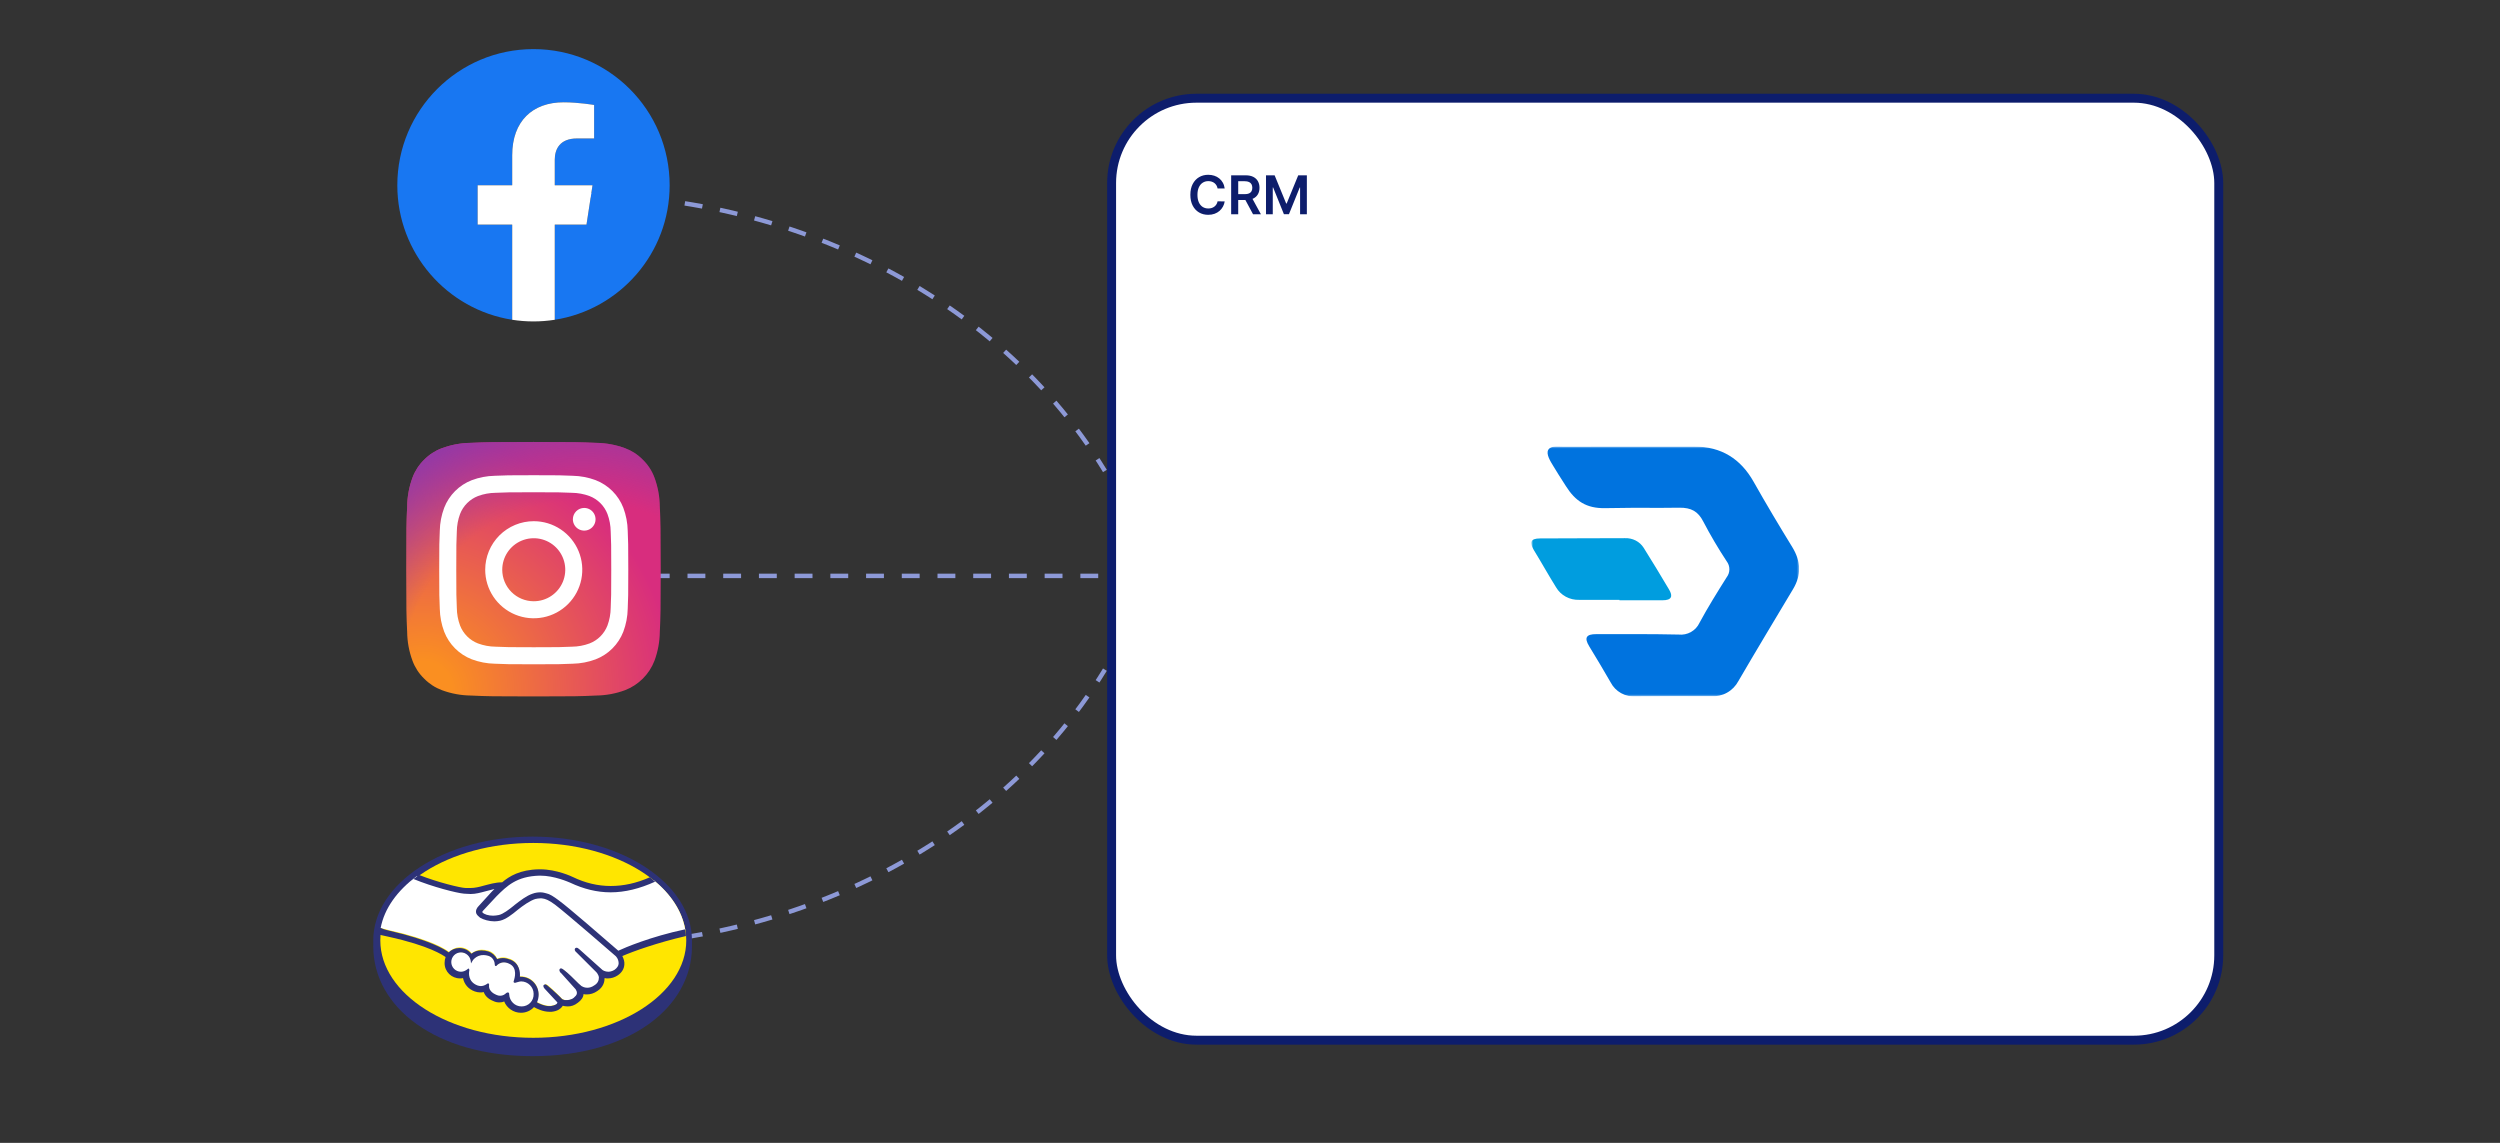 <svg width="560" height="256" viewBox="0 0 560 256" fill="none" xmlns="http://www.w3.org/2000/svg">
<rect x="0" y="0" width="560" height="256" fill="#333333" stroke="none"/>
<rect x="249" y="22" width="248" height="211" rx="19" fill="white" stroke="#0D1D6C" stroke-width="2"/>
<path d="M121.5 44C168.5 41 221 62 247.5 105.5" stroke="#8D99D7" stroke-dasharray="4 4"/>
<path d="M121.5 211.5C168.5 214.5 221 193.5 247.5 150" stroke="#8D99D7" stroke-dasharray="4 4"/>
<g clip-path="url(#clip0_813_164)">
<mask id="mask0_813_164" style="mask-type:luminance" maskUnits="userSpaceOnUse" x="343" y="100" width="60" height="56">
<path d="M403 100H343V156H403V100Z" fill="white"/>
</mask>
<g mask="url(#mask0_813_164)">
<path d="M359.719 100.025H379.506C385.58 100.025 389.92 102.781 392.816 107.926C395.601 112.86 398.506 117.726 401.479 122.566C403.41 125.72 403.547 128.788 401.65 131.95C397.549 138.817 393.414 145.666 389.39 152.575C388.811 153.665 387.926 154.565 386.842 155.167C385.758 155.769 384.521 156.046 383.282 155.966C377.66 155.932 372.042 155.946 366.426 156.009C365.274 156.082 364.126 155.822 363.12 155.263C362.125 154.71 361.316 153.878 360.796 152.872C359.23 150.154 357.626 147.455 355.986 144.776C354.833 142.886 355.26 142.03 357.592 142.047C363.726 142.047 369.869 142.004 376.003 142.14C376.969 142.245 377.944 142.044 378.788 141.566C379.632 141.088 380.302 140.357 380.702 139.478C382.573 136.019 384.666 132.654 386.776 129.306C387.17 128.791 387.383 128.163 387.383 127.517C387.383 126.871 387.17 126.243 386.776 125.728C384.882 122.853 383.134 119.885 381.539 116.836C380.377 114.555 378.831 113.691 376.174 113.725C367.938 113.843 370.441 113.648 359.523 113.826C355.362 113.894 352.885 112.258 350.766 108.893C348.647 105.527 349.416 106.85 347.938 104.391C347.306 103.349 346.229 101.679 346.836 100.721C347.443 99.763 349.126 100.042 350.322 100.042C357.959 100.025 352.116 100.025 359.719 100.025Z" fill="#0073DF"/>
<path d="M362.752 134.366H353.73C352.688 134.403 351.655 134.16 350.74 133.663C349.832 133.175 349.078 132.448 348.562 131.56C346.853 128.831 345.29 125.999 343.598 123.244C342.581 121.549 342.744 120.608 344.999 120.608C351.321 120.608 357.643 120.54 363.974 120.549C364.812 120.513 365.645 120.694 366.392 121.074C367.126 121.451 367.746 122.016 368.186 122.71C370.125 125.779 371.988 128.899 373.859 132.035C374.807 133.62 374.414 134.46 372.398 134.46H362.752V134.366Z" fill="#009DDF"/>
</g>
</g>
<path d="M274.331 42.217H272.737C272.692 41.956 272.608 41.724 272.486 41.523C272.364 41.318 272.212 41.145 272.03 41.003C271.848 40.861 271.641 40.754 271.408 40.683C271.178 40.609 270.929 40.572 270.662 40.572C270.188 40.572 269.767 40.692 269.401 40.93C269.034 41.166 268.747 41.513 268.54 41.97C268.332 42.425 268.229 42.98 268.229 43.636C268.229 44.304 268.332 44.867 268.54 45.324C268.75 45.778 269.037 46.122 269.401 46.355C269.767 46.585 270.186 46.7 270.658 46.7C270.919 46.7 271.163 46.666 271.391 46.598C271.621 46.527 271.827 46.423 272.009 46.287C272.193 46.151 272.348 45.983 272.473 45.784C272.601 45.585 272.689 45.358 272.737 45.102L274.331 45.111C274.271 45.526 274.142 45.915 273.943 46.278C273.747 46.642 273.49 46.963 273.172 47.242C272.854 47.517 272.482 47.733 272.055 47.889C271.629 48.043 271.156 48.119 270.636 48.119C269.869 48.119 269.185 47.942 268.582 47.587C267.98 47.231 267.506 46.719 267.159 46.048C266.813 45.378 266.639 44.574 266.639 43.636C266.639 42.696 266.814 41.892 267.163 41.224C267.513 40.554 267.989 40.041 268.591 39.686C269.193 39.331 269.875 39.153 270.636 39.153C271.122 39.153 271.574 39.222 271.991 39.358C272.409 39.494 272.781 39.695 273.108 39.959C273.435 40.22 273.703 40.541 273.913 40.922C274.126 41.3 274.266 41.731 274.331 42.217ZM275.779 48V39.273H279.051C279.722 39.273 280.284 39.389 280.739 39.622C281.196 39.855 281.542 40.182 281.775 40.602C282.01 41.02 282.128 41.507 282.128 42.064C282.128 42.624 282.009 43.109 281.77 43.521C281.534 43.93 281.186 44.247 280.726 44.472C280.266 44.693 279.701 44.804 279.03 44.804H276.699V43.492H278.817C279.209 43.492 279.53 43.438 279.78 43.33C280.03 43.219 280.215 43.058 280.334 42.848C280.456 42.635 280.517 42.374 280.517 42.064C280.517 41.754 280.456 41.49 280.334 41.271C280.212 41.05 280.026 40.882 279.776 40.769C279.526 40.652 279.203 40.594 278.809 40.594H277.36V48H275.779ZM280.287 44.045L282.448 48H280.684L278.561 44.045H280.287ZM283.583 39.273H285.518L288.109 45.597H288.211L290.802 39.273H292.737V48H291.22V42.004H291.139L288.727 47.974H287.593L285.181 41.992H285.1V48H283.583V39.273Z" fill="#0D1D6C"/>
<path d="M122 129H249.5" stroke="#8D99D7" stroke-dasharray="4 4"/>
<g clip-path="url(#clip1_813_164)">
<path d="M150 41.5C150 24.655 136.345 11 119.5 11C102.655 11 89 24.655 89 41.5C89 56.723 100.153 69.341 114.734 71.629V50.316H106.99V41.5H114.734V34.781C114.734 27.136 119.288 22.914 126.255 22.914C129.592 22.914 133.082 23.51 133.082 23.51V31.016H129.236C125.447 31.016 124.266 33.367 124.266 35.779V41.5H132.725L131.372 50.316H124.266V71.629C138.847 69.341 150 56.723 150 41.5Z" fill="#1877F2"/>
<path d="M131.372 50.316L132.725 41.5H124.266V35.779C124.266 33.367 125.447 31.016 129.236 31.016H133.082V23.51C133.082 23.51 129.592 22.914 126.255 22.914C119.288 22.914 114.734 27.136 114.734 34.781V41.5H106.99V50.316H114.734V71.629C117.892 72.124 121.108 72.124 124.266 71.629V50.316H131.372Z" fill="white"/>
</g>
<g clip-path="url(#clip2_813_164)">
<path d="M105.454 155.798C103.249 155.774 101.065 155.369 98.998 154.603C97.488 154.045 96.122 153.157 95 152.003C93.843 150.883 92.954 149.516 92.397 148.005C91.631 145.938 91.228 143.754 91.203 141.55C91.034 137.885 91 136.786 91 127.5C91 118.214 91.037 117.119 91.202 113.451C91.229 111.248 91.633 109.065 92.397 106.998C92.956 105.488 93.845 104.121 94.998 102.998C96.119 101.842 97.485 100.953 98.996 100.397C101.064 99.631 103.248 99.226 105.452 99.202C109.118 99.034 110.219 99 119.5 99C128.781 99 129.881 99.037 133.549 99.202C135.753 99.229 137.936 99.633 140.004 100.397C141.514 100.954 142.88 101.842 144.002 102.997C145.157 104.119 146.046 105.485 146.603 106.996C147.369 109.064 147.774 111.248 147.799 113.452C147.966 117.12 148.001 118.218 148.001 127.501C148.001 136.784 147.966 137.882 147.799 141.55C147.772 143.754 147.368 145.938 146.603 148.005C146.024 149.505 145.138 150.867 144.002 152.003C142.865 153.139 141.503 154.025 140.004 154.603C137.936 155.369 135.752 155.774 133.548 155.799C129.883 155.966 128.782 156.001 119.499 156.001C110.216 156.001 109.118 155.968 105.453 155.799" fill="url(#paint0_radial_813_164)"/>
<path d="M105.454 155.798C103.249 155.774 101.065 155.369 98.998 154.603C97.488 154.045 96.122 153.157 95 152.003C93.843 150.883 92.954 149.516 92.397 148.005C91.631 145.938 91.228 143.754 91.203 141.55C91.034 137.885 91 136.786 91 127.5C91 118.214 91.037 117.119 91.202 113.451C91.229 111.248 91.633 109.065 92.397 106.998C92.956 105.488 93.845 104.121 94.998 102.998C96.119 101.842 97.485 100.953 98.996 100.397C101.064 99.631 103.248 99.226 105.452 99.202C109.118 99.034 110.219 99 119.5 99C128.781 99 129.881 99.037 133.549 99.202C135.753 99.229 137.936 99.633 140.004 100.397C141.514 100.954 142.88 101.842 144.002 102.997C145.157 104.119 146.046 105.485 146.603 106.996C147.369 109.064 147.774 111.248 147.799 113.452C147.966 117.12 148.001 118.218 148.001 127.501C148.001 136.784 147.966 137.882 147.799 141.55C147.772 143.754 147.368 145.938 146.603 148.005C146.024 149.505 145.138 150.867 144.002 152.003C142.865 153.139 141.503 154.025 140.004 154.603C137.936 155.369 135.752 155.774 133.548 155.799C129.883 155.966 128.782 156.001 119.499 156.001C110.216 156.001 109.118 155.968 105.453 155.799" fill="url(#paint1_radial_813_164)"/>
<path d="M112.502 127.621C112.502 126.225 112.916 124.861 113.692 123.7C114.468 122.539 115.57 121.634 116.86 121.1C118.15 120.566 119.569 120.427 120.938 120.699C122.307 120.972 123.565 121.644 124.552 122.631C125.539 123.619 126.211 124.876 126.483 126.246C126.756 127.615 126.616 129.034 126.081 130.324C125.547 131.614 124.642 132.716 123.481 133.491C122.32 134.267 120.955 134.681 119.559 134.68C117.687 134.68 115.892 133.936 114.569 132.612C113.245 131.289 112.502 129.493 112.502 127.621ZM108.686 127.621C108.686 129.772 109.323 131.874 110.518 133.662C111.713 135.45 113.411 136.844 115.398 137.667C117.385 138.49 119.571 138.705 121.681 138.286C123.79 137.866 125.727 136.831 127.248 135.31C128.769 133.789 129.804 131.852 130.224 129.743C130.643 127.633 130.428 125.447 129.605 123.46C128.782 121.473 127.388 119.775 125.6 118.58C123.812 117.385 121.71 116.748 119.559 116.748C118.131 116.748 116.717 117.029 115.398 117.575C114.079 118.122 112.88 118.923 111.87 119.932C110.861 120.942 110.06 122.141 109.513 123.46C108.967 124.779 108.686 126.193 108.686 127.621ZM128.322 116.317C128.322 116.819 128.471 117.311 128.75 117.729C129.029 118.147 129.426 118.473 129.89 118.665C130.354 118.858 130.865 118.908 131.358 118.81C131.851 118.712 132.304 118.471 132.659 118.115C133.015 117.76 133.257 117.308 133.355 116.815C133.453 116.322 133.403 115.811 133.211 115.347C133.019 114.882 132.694 114.485 132.276 114.206C131.858 113.926 131.367 113.777 130.864 113.777C130.191 113.777 129.545 114.045 129.068 114.521C128.592 114.997 128.324 115.643 128.323 116.317M111.005 144.858C109.663 144.843 108.332 144.598 107.073 144.132C106.16 143.78 105.33 143.24 104.638 142.548C103.945 141.856 103.406 141.027 103.053 140.114C102.587 138.854 102.341 137.524 102.327 136.181C102.224 133.949 102.204 133.279 102.204 127.624C102.204 121.969 102.226 121.3 102.327 119.066C102.343 117.724 102.589 116.394 103.053 115.134C103.405 114.22 103.945 113.39 104.637 112.698C105.33 112.006 106.159 111.466 107.073 111.114C108.332 110.648 109.663 110.402 111.005 110.388C113.237 110.285 113.908 110.265 119.56 110.265C125.213 110.265 125.884 110.287 128.118 110.388C129.461 110.405 130.791 110.65 132.051 111.115C132.964 111.467 133.794 112.006 134.486 112.699C135.179 113.391 135.718 114.221 136.07 115.134C136.536 116.394 136.782 117.724 136.797 119.067C136.9 121.302 136.92 121.969 136.92 127.625C136.92 133.28 136.899 133.948 136.797 136.182C136.781 137.525 136.535 138.855 136.07 140.115C135.718 141.028 135.178 141.857 134.486 142.549C133.794 143.241 132.964 143.781 132.051 144.133C130.791 144.599 129.461 144.845 128.118 144.859C125.886 144.962 125.216 144.982 119.56 144.982C113.905 144.982 113.237 144.962 111.005 144.859M110.83 106.575C109.073 106.609 107.334 106.942 105.689 107.558C104.282 108.102 103.004 108.934 101.938 110.001C100.871 111.067 100.039 112.345 99.495 113.752C98.879 115.398 98.546 117.136 98.512 118.893C98.407 121.151 98.384 121.873 98.384 127.624C98.384 133.374 98.408 134.096 98.512 136.354C98.546 138.111 98.879 139.849 99.495 141.495C100.039 142.902 100.871 144.18 101.938 145.246C103.004 146.313 104.282 147.145 105.689 147.689C107.335 148.305 109.073 148.637 110.83 148.672C113.089 148.775 113.81 148.8 119.56 148.8C125.311 148.8 126.033 148.776 128.291 148.672C130.048 148.637 131.786 148.305 133.432 147.689C134.839 147.145 136.117 146.313 137.183 145.246C138.25 144.18 139.082 142.902 139.626 141.495C140.243 139.85 140.575 138.111 140.609 136.354C140.712 134.095 140.735 133.374 140.735 127.624C140.735 121.873 140.711 121.151 140.609 118.893C140.575 117.136 140.242 115.398 139.626 113.752C139.082 112.345 138.25 111.068 137.184 110.001C136.117 108.935 134.84 108.103 133.434 107.558C131.788 106.942 130.05 106.609 128.293 106.575C126.034 106.471 125.313 106.447 119.563 106.447C113.813 106.447 113.09 106.471 110.831 106.575" fill="white"/>
</g>
<path d="M155 210.644C155 197.865 139.028 187.402 119.308 187.402C99.587 187.402 83.615 197.865 83.615 210.644V211.989C83.615 225.591 97.562 236.576 119.308 236.576C141.128 236.576 155 225.591 155 211.989V210.644Z" fill="#2D3277"/>
<path d="M153.725 210.644C153.725 222.676 138.353 232.466 119.457 232.466C100.561 232.466 85.19 222.676 85.19 210.644C85.19 198.612 100.561 188.822 119.457 188.822C138.353 188.822 153.725 198.612 153.725 210.644Z" fill="#FFE600"/>
<path d="M108.06 203.769C108.06 203.769 107.685 204.142 107.91 204.441C108.435 205.114 110.084 205.487 111.809 205.114C112.784 204.89 114.134 203.843 115.333 202.872C116.683 201.826 118.033 200.704 119.382 200.331C120.807 199.882 121.707 200.107 122.307 200.256C122.982 200.48 123.732 200.929 125.006 201.825C127.331 203.544 136.779 211.765 138.428 213.185C139.703 212.587 145.552 210.121 153.5 208.327C152.825 204.142 150.276 200.256 146.377 197.117C140.978 199.359 134.304 200.555 127.781 197.416C127.781 197.416 124.256 195.772 120.732 195.847C115.558 195.996 113.384 198.164 110.984 200.555L108.06 203.769Z" fill="white"/>
<path d="M138.054 214.082C137.979 214.007 126.956 204.441 124.482 202.573C123.057 201.526 122.232 201.227 121.407 201.078C120.957 201.003 120.357 201.078 119.908 201.227C118.783 201.526 117.208 202.573 115.859 203.619C114.434 204.74 113.159 205.786 111.959 206.01C110.385 206.384 108.51 205.936 107.685 205.338C107.31 205.114 107.085 204.815 106.935 204.516C106.635 203.768 107.235 203.17 107.31 203.096L110.31 199.807L111.359 198.761C110.385 198.911 109.485 199.135 108.585 199.359C107.46 199.658 106.411 199.957 105.361 199.957C104.911 199.957 102.511 199.583 102.061 199.434C99.287 198.686 96.888 197.939 93.288 196.295C89.014 199.509 86.09 203.469 85.265 207.879C85.865 208.028 86.915 208.327 87.29 208.402C97.037 210.569 100.037 212.811 100.637 213.259C101.237 212.587 102.061 212.213 103.036 212.213C104.086 212.213 105.061 212.736 105.661 213.558C106.186 213.11 107.01 212.736 107.985 212.736C108.435 212.736 108.885 212.811 109.41 212.961C110.535 213.334 111.06 214.082 111.359 214.754C111.734 214.605 112.184 214.455 112.709 214.455C113.234 214.455 113.759 214.605 114.359 214.829C116.158 215.576 116.458 217.37 116.308 218.715H116.683C118.858 218.715 120.582 220.434 120.582 222.601C120.582 223.274 120.432 223.872 120.133 224.395C120.732 224.694 122.157 225.441 123.507 225.292C124.557 225.142 124.932 224.843 125.081 224.619C125.156 224.469 125.306 224.32 125.156 224.171L122.382 221.106C122.382 221.106 121.932 220.658 122.082 220.509C122.232 220.359 122.532 220.583 122.757 220.733C124.182 221.929 125.831 223.647 125.831 223.647C125.831 223.647 125.981 223.872 126.581 224.021C127.106 224.096 128.081 224.021 128.756 223.498C128.906 223.348 129.131 223.199 129.206 223.05C129.88 222.153 129.131 221.256 129.131 221.256L125.906 217.669C125.906 217.669 125.456 217.22 125.606 217.071C125.756 216.921 126.056 217.146 126.281 217.295C127.331 218.117 128.756 219.612 130.105 220.957C130.405 221.181 131.605 221.928 133.18 220.882C134.155 220.21 134.38 219.462 134.305 218.864C134.23 218.117 133.63 217.519 133.63 217.519L129.281 213.11C129.281 213.11 128.831 212.736 128.981 212.512C129.131 212.363 129.431 212.587 129.655 212.736C131.08 213.932 134.829 217.37 134.829 217.37C134.904 217.37 136.179 218.341 137.829 217.295C138.429 216.921 138.804 216.398 138.804 215.726C138.879 214.754 138.054 214.082 138.054 214.082Z" fill="white"/>
<path d="M116.833 219.687C116.158 219.687 115.408 220.06 115.333 220.06C115.258 220.06 115.333 219.761 115.408 219.612C115.483 219.462 116.383 216.772 114.208 215.8C112.559 215.053 111.509 215.875 111.209 216.249C111.134 216.324 111.059 216.324 111.059 216.249C111.059 215.8 110.834 214.455 109.334 214.007C107.235 213.334 105.96 214.829 105.585 215.352C105.435 214.156 104.461 213.26 103.186 213.26C101.836 213.26 100.786 214.306 100.786 215.651C100.786 216.996 101.836 218.042 103.186 218.042C103.861 218.042 104.386 217.818 104.835 217.37V217.445C104.76 218.042 104.535 220.21 106.785 221.032C107.685 221.405 108.435 221.107 109.11 220.658C109.335 220.509 109.334 220.583 109.334 220.733C109.259 221.256 109.334 222.452 111.059 223.124C112.334 223.647 113.084 223.124 113.534 222.676C113.758 222.452 113.833 222.526 113.833 222.825C113.908 224.395 115.258 225.665 116.833 225.665C118.482 225.665 119.832 224.32 119.832 222.676C119.832 221.032 118.482 219.687 116.833 219.687Z" fill="white"/>
<path d="M138.503 212.961C135.129 210.046 127.331 203.245 125.156 201.676C123.956 200.779 123.132 200.256 122.382 200.107C122.082 200.032 121.632 199.882 121.032 199.882C120.507 199.882 119.907 199.957 119.307 200.181C117.958 200.63 116.608 201.676 115.258 202.722L115.183 202.797C113.984 203.769 112.709 204.74 111.734 204.964C111.284 205.039 110.909 205.114 110.459 205.114C109.409 205.114 108.435 204.815 108.06 204.366C107.985 204.292 108.06 204.142 108.21 203.993L111.209 200.779C113.534 198.463 115.708 196.295 120.807 196.146H121.032C124.181 196.146 127.331 197.566 127.706 197.715C130.705 199.135 133.704 199.882 136.779 199.882C140.003 199.882 143.302 199.06 146.752 197.491C146.377 197.192 145.927 196.818 145.552 196.519C142.477 197.865 139.628 198.462 136.779 198.462C133.929 198.462 131.08 197.79 128.305 196.445C128.156 196.37 124.706 194.726 121.032 194.726H120.732C116.458 194.801 114.059 196.295 112.484 197.64C110.909 197.64 109.56 198.089 108.36 198.388C107.31 198.687 106.335 198.911 105.435 198.911H104.311C103.261 198.911 98.012 197.64 93.888 195.996C93.438 196.295 93.063 196.594 92.613 196.893C96.962 198.687 102.286 200.032 103.936 200.181C104.386 200.181 104.91 200.256 105.435 200.256C106.56 200.256 107.61 199.957 108.735 199.658C109.41 199.509 110.084 199.285 110.759 199.135L110.159 199.733L107.16 203.021C106.935 203.246 106.41 203.918 106.71 204.665C106.86 204.964 107.16 205.263 107.535 205.562C108.285 206.011 109.559 206.384 110.759 206.384C111.209 206.384 111.659 206.31 112.034 206.235C113.309 205.936 114.658 204.89 116.008 203.769C117.133 202.872 118.707 201.751 119.907 201.377C120.282 201.302 120.657 201.228 121.032 201.228H121.332C122.157 201.302 122.907 201.601 124.331 202.648C126.806 204.516 137.828 214.082 137.903 214.156C137.903 214.156 138.578 214.754 138.578 215.801C138.578 216.324 138.203 216.847 137.678 217.221C137.229 217.52 136.704 217.669 136.254 217.669C135.504 217.669 134.979 217.295 134.979 217.295C134.979 217.295 131.155 213.858 129.805 212.662C129.58 212.438 129.355 212.288 129.13 212.288C128.98 212.288 128.905 212.363 128.83 212.438C128.605 212.737 128.83 213.11 129.13 213.334L133.554 217.744C133.554 217.744 134.079 218.267 134.154 218.939C134.154 219.687 133.854 220.285 133.104 220.733C132.58 221.107 132.055 221.256 131.53 221.256C130.855 221.256 130.405 220.957 130.255 220.882L129.58 220.285C128.455 219.164 127.256 217.968 126.356 217.295C126.131 217.146 125.906 216.922 125.681 216.922C125.606 216.922 125.456 216.922 125.381 217.071C125.306 217.146 125.231 217.37 125.456 217.744C125.531 217.893 125.681 217.968 125.681 217.968L128.905 221.555C128.905 221.555 129.58 222.377 128.98 223.05L128.83 223.199L128.53 223.498C128.006 223.947 127.256 224.021 126.956 224.021H126.506C126.206 223.947 125.981 223.872 125.831 223.722C125.681 223.498 124.031 221.929 122.682 220.808C122.532 220.658 122.307 220.509 122.082 220.509C122.007 220.509 121.857 220.584 121.782 220.658C121.557 220.957 121.932 221.406 122.082 221.555L124.856 224.544C124.856 224.544 124.856 224.619 124.781 224.769C124.706 224.918 124.331 225.217 123.357 225.366H122.982C121.932 225.366 120.882 224.843 120.282 224.544C120.507 224.021 120.657 223.423 120.657 222.826C120.657 220.584 118.858 218.79 116.608 218.79H116.458C116.533 217.744 116.383 215.801 114.358 214.979C113.759 214.754 113.234 214.605 112.634 214.605C112.184 214.605 111.809 214.68 111.359 214.829C110.909 214.007 110.234 213.409 109.335 213.11C108.81 212.961 108.36 212.886 107.835 212.886C107.01 212.886 106.26 213.11 105.585 213.633C105.26 213.234 104.848 212.912 104.381 212.692C103.913 212.472 103.403 212.36 102.886 212.363C101.986 212.363 101.086 212.737 100.486 213.334C99.662 212.662 96.287 210.569 87.214 208.477C86.764 208.402 85.79 208.103 85.19 207.879C85.115 208.327 85.04 208.85 84.965 209.374C84.965 209.374 86.614 209.747 86.989 209.822C96.212 211.84 99.287 214.007 99.812 214.381C99.662 214.829 99.587 215.278 99.587 215.726C99.587 217.669 101.161 219.164 103.036 219.164C103.261 219.164 103.486 219.164 103.711 219.089C104.011 220.509 104.91 221.555 106.335 222.078C106.785 222.228 107.16 222.302 107.535 222.302C107.76 222.302 108.06 222.302 108.36 222.228C108.585 222.9 109.185 223.722 110.534 224.245C110.984 224.47 111.434 224.544 111.884 224.544C112.259 224.544 112.634 224.47 112.934 224.32C113.534 225.815 115.033 226.861 116.683 226.861C117.808 226.861 118.858 226.413 119.607 225.591C120.282 225.964 121.632 226.637 123.057 226.637H123.581C125.006 226.488 125.606 225.89 125.906 225.516C125.981 225.441 125.981 225.367 126.056 225.292C126.356 225.367 126.731 225.441 127.181 225.441C127.931 225.441 128.68 225.217 129.43 224.619C130.18 224.096 130.705 223.349 130.705 222.676C130.93 222.751 131.23 222.751 131.455 222.751C132.205 222.751 133.029 222.527 133.779 222.003C135.204 221.107 135.429 219.836 135.429 219.089C135.654 219.164 135.954 219.164 136.179 219.164C136.929 219.164 137.679 218.939 138.353 218.491C139.253 217.893 139.778 217.071 139.853 216.1C139.928 215.427 139.703 214.754 139.403 214.156C141.803 213.11 147.201 211.167 153.65 209.672C153.65 209.149 153.575 208.701 153.425 208.178C145.702 209.822 139.928 212.288 138.503 212.961ZM116.833 225.441C115.333 225.441 114.134 224.245 114.059 222.751C114.059 222.601 114.059 222.302 113.759 222.302C113.609 222.302 113.534 222.377 113.384 222.452C113.084 222.751 112.634 223.05 112.034 223.05C111.734 223.05 111.434 222.975 111.134 222.826C109.559 222.153 109.485 221.107 109.56 220.658C109.56 220.509 109.56 220.434 109.485 220.359L109.409 220.285H109.335C109.26 220.285 109.185 220.285 109.035 220.434C108.585 220.733 108.135 220.882 107.685 220.882C107.46 220.882 107.16 220.808 106.935 220.733C104.836 219.911 104.985 217.968 105.135 217.37C105.135 217.221 105.135 217.146 105.06 217.071L104.91 216.922L104.761 217.071C104.311 217.445 103.786 217.669 103.261 217.669C102.061 217.669 101.086 216.697 101.086 215.502C101.086 214.306 102.061 213.334 103.261 213.334C104.311 213.334 105.285 214.157 105.435 215.203L105.51 215.801L105.81 215.277C105.81 215.203 106.71 213.858 108.36 213.932C108.66 213.932 108.96 214.007 109.335 214.082C110.609 214.455 110.834 215.651 110.834 216.1C110.834 216.399 111.059 216.398 111.059 216.398C111.134 216.398 111.284 216.324 111.284 216.249C111.509 216.025 112.034 215.576 112.859 215.576C113.234 215.576 113.609 215.651 114.059 215.875C116.083 216.772 115.183 219.313 115.183 219.388C115.033 219.836 114.958 219.986 115.183 220.135H115.333C115.408 220.135 115.558 220.135 115.708 220.06C116.008 219.986 116.383 219.836 116.758 219.836C118.258 219.836 119.532 221.107 119.532 222.601C119.607 224.246 118.333 225.441 116.833 225.441Z" fill="#2D3277"/>
<defs>
<radialGradient id="paint0_radial_813_164" cx="0" cy="0" r="1" gradientUnits="userSpaceOnUse" gradientTransform="translate(94.689 154.752) scale(72.369)">
<stop offset="0.09" stop-color="#FA8F21"/>
<stop offset="0.78" stop-color="#D82D7E"/>
</radialGradient>
<radialGradient id="paint1_radial_813_164" cx="0" cy="0" r="1" gradientUnits="userSpaceOnUse" gradientTransform="translate(130.482 152.921) scale(63.685)">
<stop offset="0.64" stop-color="#8C3AAA" stop-opacity="0"/>
<stop offset="1" stop-color="#8C3AAA"/>
</radialGradient>
<clipPath id="clip0_813_164">
<rect width="60" height="56" fill="white" transform="translate(343 100)"/>
</clipPath>
<clipPath id="clip1_813_164">
<rect width="61" height="61" fill="white" transform="translate(89 11)"/>
</clipPath>
<clipPath id="clip2_813_164">
<rect width="57" height="57" fill="white" transform="translate(91 99)"/>
</clipPath>
</defs>
</svg>

